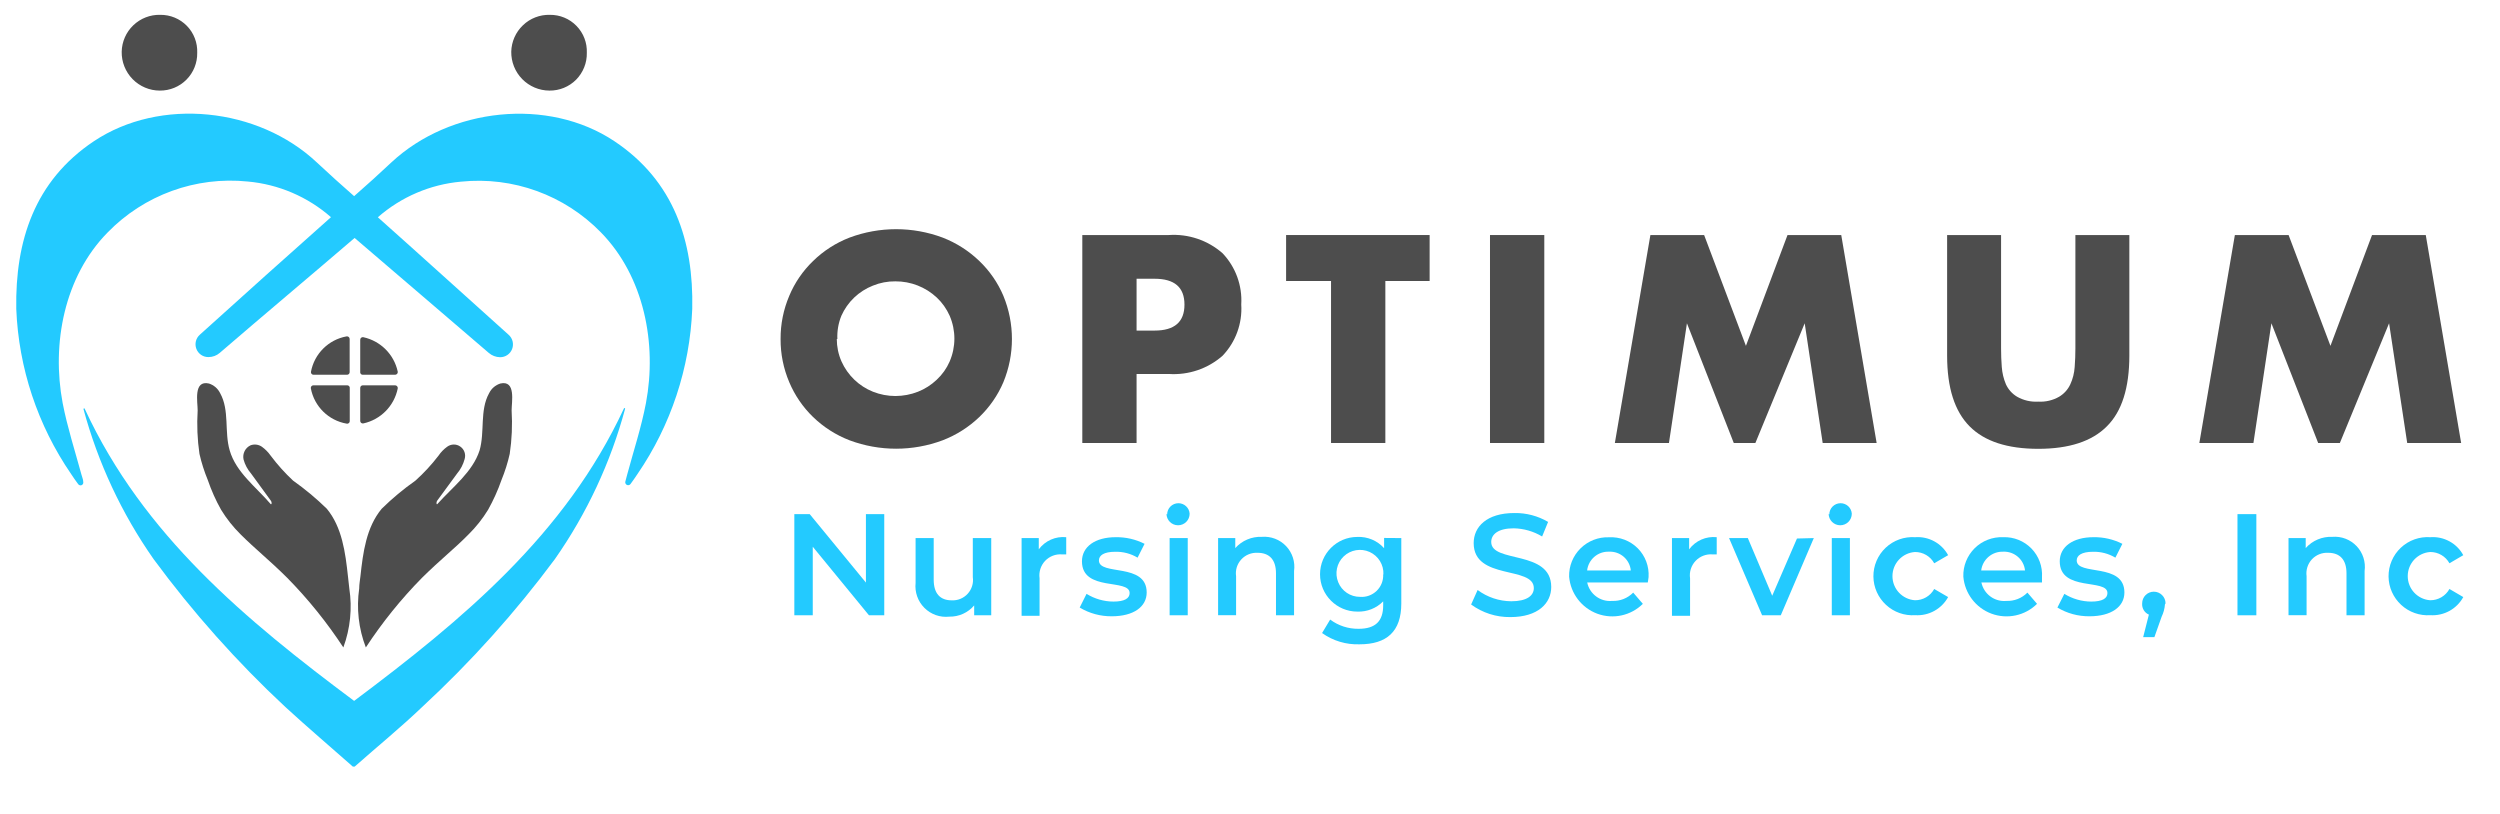 <?xml version="1.0" encoding="UTF-8"?>
<svg xmlns="http://www.w3.org/2000/svg" xmlns:xlink="http://www.w3.org/1999/xlink" width="221pt" height="72pt" viewBox="0 0 221 72" version="1.1">
<g id="surface1">
<path style=" stroke:none;fill-rule:nonzero;fill:rgb(30.196%,30.196%,30.196%);fill-opacity:1;" d="M 69.004 29.969 C 68.996 28.656 69.258 27.359 69.77 26.152 C 70.254 24.992 70.973 23.945 71.875 23.074 C 72.797 22.172 73.895 21.469 75.098 21.004 C 77.754 20.012 80.676 20.012 83.332 21.004 C 84.539 21.473 85.641 22.176 86.574 23.074 C 87.484 23.945 88.207 24.992 88.699 26.152 C 89.707 28.598 89.707 31.34 88.699 33.785 C 88.207 34.945 87.48 35.992 86.574 36.863 C 85.641 37.758 84.539 38.457 83.332 38.922 C 80.676 39.914 77.754 39.914 75.098 38.922 C 73.895 38.457 72.801 37.758 71.875 36.863 C 70.973 35.992 70.258 34.941 69.77 33.785 C 69.258 32.578 68.996 31.281 69.004 29.969 Z M 73.973 29.969 C 73.973 30.652 74.113 31.332 74.391 31.957 C 74.938 33.176 75.934 34.133 77.172 34.629 C 77.805 34.879 78.48 35.008 79.16 35.008 C 79.84 35.004 80.516 34.879 81.148 34.629 C 81.766 34.387 82.328 34.023 82.809 33.566 C 83.297 33.113 83.684 32.566 83.949 31.957 C 84.508 30.664 84.508 29.203 83.949 27.91 C 83.68 27.305 83.293 26.758 82.809 26.301 C 81.816 25.375 80.508 24.863 79.148 24.871 C 78.469 24.863 77.793 24.992 77.164 25.25 C 75.922 25.738 74.922 26.691 74.379 27.91 C 74.113 28.562 73.992 29.266 74.023 29.969 Z M 73.973 29.969 "/>
<path style=" stroke:none;fill-rule:nonzero;fill:rgb(30.196%,30.196%,30.196%);fill-opacity:1;" d="M 100.473 39.16 L 95.676 39.16 L 95.676 20.777 L 103.316 20.777 C 105.055 20.66 106.766 21.238 108.074 22.387 C 109.23 23.602 109.828 25.242 109.727 26.918 C 109.832 28.594 109.234 30.234 108.074 31.449 C 106.766 32.598 105.055 33.176 103.316 33.059 L 100.473 33.059 Z M 100.473 29.223 L 102.062 29.223 C 103.832 29.223 104.707 28.457 104.707 26.93 C 104.707 25.398 103.832 24.641 102.062 24.641 L 100.473 24.641 Z M 100.473 29.223 "/>
<path style=" stroke:none;fill-rule:nonzero;fill:rgb(30.196%,30.196%,30.196%);fill-opacity:1;" d="M 122.465 24.84 L 122.465 39.16 L 117.664 39.16 L 117.664 24.84 L 113.691 24.84 L 113.691 20.777 L 126.379 20.777 L 126.379 24.84 Z M 122.465 24.84 "/>
<path style=" stroke:none;fill-rule:nonzero;fill:rgb(30.196%,30.196%,30.196%);fill-opacity:1;" d="M 136.516 20.777 L 136.516 39.16 L 131.715 39.16 L 131.715 20.777 Z M 136.516 20.777 "/>
<path style=" stroke:none;fill-rule:nonzero;fill:rgb(30.196%,30.196%,30.196%);fill-opacity:1;" d="M 142.754 39.16 L 145.895 20.777 L 150.645 20.777 L 154.34 30.574 L 158.016 20.777 L 162.766 20.777 L 165.895 39.16 L 161.125 39.16 L 159.535 28.578 L 155.176 39.16 L 153.266 39.16 L 149.125 28.578 L 147.535 39.16 Z M 142.754 39.16 "/>
<path style=" stroke:none;fill-rule:nonzero;fill:rgb(30.196%,30.196%,30.196%);fill-opacity:1;" d="M 176.895 20.777 L 176.895 30.805 C 176.895 31.34 176.914 31.887 176.957 32.441 C 176.996 32.969 177.117 33.484 177.324 33.973 C 177.535 34.434 177.879 34.816 178.316 35.074 C 178.883 35.395 179.527 35.543 180.176 35.504 C 180.82 35.543 181.461 35.395 182.023 35.074 C 182.457 34.816 182.805 34.434 183.016 33.973 C 183.238 33.492 183.367 32.973 183.402 32.441 C 183.445 31.887 183.465 31.34 183.465 30.805 L 183.465 20.777 L 188.234 20.777 L 188.234 31.43 C 188.234 34.289 187.57 36.379 186.246 37.688 C 184.934 39.012 182.906 39.676 180.184 39.676 C 177.461 39.676 175.434 39.02 174.113 37.688 C 172.793 36.359 172.125 34.289 172.125 31.43 L 172.125 20.777 Z M 176.895 20.777 "/>
<path style=" stroke:none;fill-rule:nonzero;fill:rgb(30.196%,30.196%,30.196%);fill-opacity:1;" d="M 194.422 39.16 L 197.562 20.777 L 202.312 20.777 L 206.012 30.574 L 209.688 20.777 L 214.438 20.777 L 217.566 39.16 L 212.797 39.16 L 211.195 28.578 L 206.844 39.16 L 204.926 39.16 L 200.793 28.578 L 199.203 39.16 Z M 194.422 39.16 "/>
<path style=" stroke:none;fill-rule:nonzero;fill:rgb(30.196%,30.196%,30.196%);fill-opacity:1;" d="M 17.434 4.672 C 17.449 5.555 17.109 6.41 16.484 7.039 C 15.863 7.668 15.012 8.016 14.125 8.008 C 13.223 8.008 12.355 7.641 11.723 6.996 C 11.09 6.348 10.742 5.477 10.758 4.57 C 10.777 3.688 11.145 2.844 11.785 2.234 C 12.426 1.621 13.281 1.289 14.164 1.312 C 15.051 1.301 15.902 1.652 16.523 2.289 C 17.141 2.922 17.469 3.785 17.434 4.672 Z M 17.434 4.672 "/>
<path style=" stroke:none;fill-rule:nonzero;fill:rgb(30.196%,30.196%,30.196%);fill-opacity:1;" d="M 51.875 4.672 C 51.895 5.555 51.551 6.41 50.93 7.043 C 50.305 7.672 49.453 8.02 48.566 8.008 C 47.66 8.004 46.797 7.637 46.164 6.992 C 45.531 6.348 45.184 5.473 45.195 4.57 C 45.215 3.688 45.586 2.844 46.227 2.234 C 46.863 1.621 47.723 1.289 48.605 1.312 C 49.492 1.301 50.344 1.652 50.961 2.289 C 51.582 2.922 51.91 3.785 51.875 4.672 Z M 51.875 4.672 "/>
<path style=" stroke:none;fill-rule:nonzero;fill:rgb(30.196%,30.196%,30.196%);fill-opacity:1;" d="M 30.879 52.02 L 30.758 50.934 C 30.531 48.84 30.242 46.613 28.891 44.973 C 27.965 44.066 26.969 43.238 25.91 42.488 C 25.184 41.812 24.52 41.07 23.922 40.273 C 23.711 39.973 23.453 39.711 23.156 39.496 C 22.867 39.293 22.5 39.242 22.164 39.359 C 21.684 39.574 21.422 40.098 21.527 40.609 C 21.652 41.074 21.883 41.5 22.195 41.863 L 23.941 44.258 C 24.031 44.367 24.043 44.605 23.941 44.574 C 22.633 43.047 20.863 41.754 20.305 39.816 C 19.82 38.168 20.305 36.27 19.461 34.758 C 19.262 34.348 18.902 34.039 18.469 33.902 C 17.078 33.586 17.473 35.531 17.473 36.277 C 17.395 37.562 17.445 38.852 17.633 40.125 C 17.812 40.91 18.059 41.684 18.367 42.43 C 18.68 43.34 19.07 44.223 19.543 45.062 C 20.031 45.859 20.613 46.594 21.281 47.25 C 21.887 47.855 22.523 48.43 23.156 48.996 C 23.793 49.562 24.668 50.359 25.383 51.074 C 27.238 52.957 28.902 55.023 30.352 57.234 C 30.965 55.566 31.148 53.773 30.879 52.02 Z M 30.879 52.02 "/>
<path style=" stroke:none;fill-rule:nonzero;fill:rgb(30.196%,30.196%,30.196%);fill-opacity:1;" d="M 31.754 52.02 C 31.754 51.648 31.824 51.293 31.863 50.934 C 32.09 48.84 32.379 46.613 33.742 44.973 C 34.664 44.066 35.664 43.234 36.723 42.488 C 37.473 41.816 38.156 41.074 38.77 40.273 C 38.973 39.973 39.227 39.711 39.523 39.496 C 39.867 39.238 40.34 39.227 40.691 39.477 C 41.047 39.723 41.199 40.168 41.074 40.582 C 40.949 41.051 40.723 41.488 40.406 41.863 L 38.648 44.258 C 38.57 44.367 38.559 44.605 38.648 44.574 C 40.012 43.047 41.777 41.734 42.395 39.816 C 42.871 38.168 42.395 36.27 43.238 34.758 C 43.438 34.348 43.797 34.039 44.234 33.902 C 45.625 33.586 45.227 35.531 45.227 36.277 C 45.305 37.562 45.25 38.852 45.059 40.125 C 44.883 40.91 44.637 41.684 44.332 42.43 C 44.016 43.34 43.617 44.219 43.148 45.062 C 42.66 45.859 42.078 46.594 41.41 47.25 C 40.816 47.855 40.18 48.43 39.543 48.996 C 38.906 49.562 38.031 50.359 37.309 51.074 C 35.453 52.957 33.789 55.023 32.34 57.234 C 31.699 55.574 31.5 53.777 31.754 52.02 Z M 31.754 52.02 "/>
<path style=" stroke:none;fill-rule:nonzero;fill:rgb(30.196%,30.196%,30.196%);fill-opacity:1;" d="M 30.91 32.898 L 30.91 29.969 C 30.91 29.898 30.879 29.832 30.824 29.785 C 30.77 29.742 30.699 29.727 30.629 29.738 C 29.043 30.027 27.793 31.266 27.492 32.852 C 27.477 32.918 27.492 32.988 27.535 33.043 C 27.574 33.094 27.641 33.129 27.707 33.129 L 30.691 33.129 C 30.812 33.121 30.91 33.023 30.91 32.898 Z M 30.91 32.898 "/>
<path style=" stroke:none;fill-rule:nonzero;fill:rgb(30.196%,30.196%,30.196%);fill-opacity:1;" d="M 32.07 33.129 L 34.934 33.129 C 35 33.125 35.066 33.094 35.109 33.043 C 35.156 32.988 35.172 32.918 35.16 32.852 C 34.832 31.328 33.641 30.141 32.121 29.809 C 32.051 29.793 31.98 29.812 31.926 29.855 C 31.871 29.902 31.84 29.969 31.844 30.039 L 31.844 32.949 C 31.867 33.055 31.961 33.133 32.07 33.129 Z M 32.07 33.129 "/>
<path style=" stroke:none;fill-rule:nonzero;fill:rgb(30.196%,30.196%,30.196%);fill-opacity:1;" d="M 30.68 34.062 L 27.699 34.062 C 27.629 34.062 27.566 34.098 27.523 34.148 C 27.48 34.203 27.465 34.273 27.48 34.34 C 27.785 35.934 29.043 37.172 30.641 37.449 C 30.707 37.465 30.777 37.449 30.832 37.406 C 30.887 37.363 30.918 37.301 30.918 37.23 L 30.918 34.25 C 30.898 34.137 30.797 34.055 30.68 34.062 Z M 30.68 34.062 "/>
<path style=" stroke:none;fill-rule:nonzero;fill:rgb(30.196%,30.196%,30.196%);fill-opacity:1;" d="M 31.844 34.289 L 31.844 37.203 C 31.84 37.273 31.871 37.34 31.926 37.383 C 31.98 37.43 32.051 37.445 32.121 37.43 C 33.656 37.094 34.848 35.883 35.16 34.34 C 35.172 34.273 35.156 34.203 35.109 34.148 C 35.066 34.098 35 34.062 34.934 34.062 L 32.07 34.062 C 31.945 34.062 31.844 34.164 31.844 34.289 Z M 31.844 34.289 "/>
<path style=" stroke:none;fill-rule:nonzero;fill:rgb(13.725%,79.216%,100%);fill-opacity:1;" d="M 31.297 61.965 C 40.914 54.762 49.965 47.258 55.145 36.129 C 55.145 36.098 55.172 36.07 55.203 36.07 C 55.234 36.07 55.262 36.098 55.262 36.129 C 53.98 40.887 51.879 45.387 49.051 49.426 C 45.555 54.137 41.625 58.516 37.316 62.5 C 35.41 64.32 33.344 66.008 31.355 67.766 L 31.188 67.766 C 29.199 66.008 27.211 64.32 25.227 62.5 C 20.945 58.512 17.047 54.133 13.578 49.426 C 10.758 45.398 8.66 40.906 7.379 36.16 C 7.379 36.125 7.406 36.098 7.438 36.098 C 7.473 36.098 7.5 36.125 7.5 36.16 C 12.664 47.297 21.707 54.801 31.348 61.992 "/>
<path style=" stroke:none;fill-rule:nonzero;fill:rgb(13.725%,79.216%,100%);fill-opacity:1;" d="M 54.32 12.488 C 48.457 8.574 39.793 9.508 34.594 14.359 C 33.543 15.352 32.438 16.344 31.305 17.34 C 30.164 16.344 29.07 15.352 28.008 14.359 C 22.82 9.488 14.156 8.574 8.293 12.488 C 3.055 15.988 1.336 21.305 1.438 27.305 C 1.645 32.531 3.328 37.59 6.285 41.902 C 6.484 42.207 6.691 42.504 6.91 42.797 C 6.98 42.898 7.109 42.934 7.219 42.887 C 7.328 42.836 7.387 42.715 7.359 42.598 C 7.359 42.379 7.25 42.172 7.199 41.953 C 6.625 39.844 5.949 37.758 5.539 35.633 C 4.547 30.387 5.68 24.445 9.516 20.547 C 12.742 17.234 17.305 15.574 21.906 16.047 C 24.629 16.293 27.203 17.395 29.258 19.199 C 25.504 22.527 21.527 26.102 17.672 29.582 C 17.316 29.891 17.188 30.395 17.359 30.84 C 17.527 31.281 17.953 31.574 18.43 31.566 C 18.793 31.566 19.145 31.438 19.422 31.199 C 23.398 27.773 27.371 24.445 31.348 21.035 C 35.32 24.445 39.227 27.773 43.211 31.199 C 43.488 31.438 43.84 31.57 44.203 31.578 C 44.68 31.582 45.105 31.293 45.273 30.848 C 45.441 30.402 45.316 29.902 44.957 29.59 C 41.094 26.125 37.141 22.535 33.402 19.207 C 35.457 17.406 38.027 16.305 40.746 16.059 C 45.344 15.586 49.902 17.238 53.125 20.547 C 56.941 24.445 58.094 30.387 57.102 35.633 C 56.695 37.77 56.008 39.855 55.441 41.961 C 55.383 42.172 55.324 42.379 55.273 42.598 C 55.258 42.715 55.32 42.824 55.426 42.871 C 55.531 42.918 55.656 42.887 55.73 42.797 C 55.938 42.508 56.156 42.211 56.355 41.902 C 59.309 37.59 60.984 32.527 61.195 27.305 C 61.324 21.312 59.574 15.996 54.32 12.488 Z M 54.32 12.488 "/>
<path style=" stroke:none;fill-rule:nonzero;fill:rgb(13.725%,79.216%,100%);fill-opacity:1;" d="M 78.168 45.449 L 78.168 54.391 L 76.816 54.391 L 71.848 48.332 L 71.848 54.391 L 70.219 54.391 L 70.219 45.449 L 71.578 45.449 L 76.547 51.5 L 76.547 45.449 Z M 78.168 45.449 "/>
<path style=" stroke:none;fill-rule:nonzero;fill:rgb(13.725%,79.216%,100%);fill-opacity:1;" d="M 87.625 47.566 L 87.625 54.391 L 86.117 54.391 L 86.117 53.52 C 85.57 54.164 84.766 54.527 83.918 54.512 C 83.105 54.602 82.293 54.316 81.715 53.734 C 81.137 53.156 80.852 52.344 80.938 51.531 L 80.938 47.566 L 82.539 47.566 L 82.539 51.242 C 82.539 52.484 83.125 53.07 84.129 53.07 C 84.664 53.098 85.188 52.883 85.547 52.484 C 85.91 52.086 86.074 51.547 85.996 51.016 L 85.996 47.566 Z M 87.625 47.566 "/>
<path style=" stroke:none;fill-rule:nonzero;fill:rgb(13.725%,79.216%,100%);fill-opacity:1;" d="M 94.254 47.488 L 94.254 49.008 C 94.133 49 94.008 49 93.887 49.008 C 93.324 48.961 92.77 49.176 92.383 49.586 C 91.996 50 91.82 50.562 91.898 51.125 L 91.898 54.434 L 90.309 54.434 L 90.309 47.566 L 91.828 47.566 L 91.828 48.559 C 92.391 47.801 93.312 47.391 94.254 47.488 Z M 94.254 47.488 "/>
<path style=" stroke:none;fill-rule:nonzero;fill:rgb(13.725%,79.216%,100%);fill-opacity:1;" d="M 95.445 53.707 L 96.051 52.496 C 96.766 52.938 97.586 53.176 98.426 53.18 C 99.422 53.18 99.859 52.891 99.859 52.426 C 99.859 51.113 95.645 52.344 95.645 49.621 C 95.645 48.332 96.809 47.488 98.625 47.488 C 99.512 47.473 100.387 47.672 101.18 48.074 L 100.562 49.297 C 99.965 48.938 99.273 48.758 98.578 48.777 C 97.582 48.777 97.145 49.098 97.145 49.543 C 97.145 50.926 101.367 49.703 101.367 52.375 C 101.367 53.648 100.195 54.48 98.277 54.48 C 97.281 54.488 96.301 54.223 95.445 53.707 Z M 95.445 53.707 "/>
<path style=" stroke:none;fill-rule:nonzero;fill:rgb(13.725%,79.216%,100%);fill-opacity:1;" d="M 103.176 45.48 C 103.176 44.93 103.621 44.484 104.172 44.484 C 104.691 44.484 105.129 44.887 105.164 45.41 C 105.164 45.977 104.707 46.434 104.141 46.434 C 103.574 46.434 103.117 45.977 103.117 45.41 Z M 103.395 47.566 L 104.996 47.566 L 104.996 54.391 L 103.395 54.391 Z M 103.395 47.566 "/>
<path style=" stroke:none;fill-rule:nonzero;fill:rgb(13.725%,79.216%,100%);fill-opacity:1;" d="M 114.395 50.477 L 114.395 54.391 L 112.797 54.391 L 112.797 50.676 C 112.797 49.465 112.199 48.867 111.176 48.867 C 110.633 48.836 110.102 49.051 109.734 49.449 C 109.363 49.852 109.191 50.395 109.27 50.934 L 109.27 54.383 L 107.68 54.383 L 107.68 47.566 L 109.199 47.566 L 109.199 48.449 C 109.793 47.785 110.652 47.422 111.543 47.457 C 112.348 47.391 113.141 47.695 113.695 48.281 C 114.25 48.871 114.508 49.676 114.395 50.477 Z M 114.395 50.477 "/>
<path style=" stroke:none;fill-rule:nonzero;fill:rgb(13.725%,79.216%,100%);fill-opacity:1;" d="M 123.875 47.566 L 123.875 53.348 C 123.875 55.832 122.582 56.957 120.188 56.957 C 119.004 57 117.836 56.652 116.871 55.961 L 117.586 54.77 C 118.309 55.312 119.195 55.598 120.098 55.586 C 121.609 55.586 122.273 54.891 122.273 53.52 L 122.273 53.16 C 121.676 53.77 120.844 54.098 119.988 54.066 C 118.168 54.066 116.691 52.586 116.691 50.766 C 116.691 48.945 118.168 47.465 119.988 47.465 C 120.887 47.426 121.758 47.789 122.355 48.461 L 122.355 47.555 Z M 122.293 50.777 C 122.332 49.926 121.848 49.145 121.074 48.793 C 120.301 48.445 119.391 48.602 118.781 49.188 C 118.168 49.777 117.977 50.68 118.297 51.465 C 118.613 52.254 119.379 52.766 120.227 52.762 C 120.773 52.805 121.305 52.609 121.699 52.23 C 122.09 51.848 122.301 51.32 122.273 50.777 Z M 122.293 50.777 "/>
<path style=" stroke:none;fill-rule:nonzero;fill:rgb(13.725%,79.216%,100%);fill-opacity:1;" d="M 130.047 53.438 L 130.621 52.156 C 131.484 52.797 132.527 53.145 133.602 53.152 C 134.992 53.152 135.59 52.645 135.59 51.988 C 135.59 50 130.273 51.32 130.273 48.012 C 130.273 46.574 131.418 45.352 133.871 45.352 C 134.918 45.336 135.949 45.605 136.852 46.137 L 136.324 47.426 C 135.566 46.969 134.699 46.719 133.812 46.703 C 132.43 46.703 131.824 47.238 131.824 47.914 C 131.824 49.812 137.129 48.578 137.129 51.887 C 137.129 53.32 135.969 54.551 133.512 54.551 C 132.266 54.566 131.051 54.176 130.047 53.438 Z M 130.047 53.438 "/>
<path style=" stroke:none;fill-rule:nonzero;fill:rgb(13.725%,79.216%,100%);fill-opacity:1;" d="M 145.664 51.492 L 140.309 51.492 C 140.523 52.516 141.473 53.219 142.516 53.121 C 143.211 53.152 143.887 52.883 144.375 52.387 L 145.227 53.379 C 144.172 54.426 142.605 54.766 141.207 54.254 C 139.812 53.738 138.84 52.465 138.711 50.984 C 138.684 50.043 139.051 49.137 139.719 48.477 C 140.387 47.816 141.297 47.461 142.238 47.496 C 143.184 47.445 144.105 47.797 144.777 48.469 C 145.445 49.141 145.793 50.066 145.734 51.016 C 145.734 51.145 145.676 51.332 145.664 51.492 Z M 140.301 50.43 L 144.164 50.43 C 144.066 49.449 143.219 48.723 142.238 48.77 C 141.258 48.73 140.414 49.453 140.301 50.43 Z M 140.301 50.43 "/>
<path style=" stroke:none;fill-rule:nonzero;fill:rgb(13.725%,79.216%,100%);fill-opacity:1;" d="M 151.758 47.488 L 151.758 49.008 C 151.633 49 151.512 49 151.391 49.008 C 150.824 48.961 150.273 49.176 149.887 49.586 C 149.5 50 149.32 50.562 149.402 51.125 L 149.402 54.434 L 147.801 54.434 L 147.801 47.566 L 149.32 47.566 L 149.32 48.559 C 149.887 47.797 150.812 47.387 151.758 47.488 Z M 151.758 47.488 "/>
<path style=" stroke:none;fill-rule:nonzero;fill:rgb(13.725%,79.216%,100%);fill-opacity:1;" d="M 160.34 47.566 L 157.422 54.391 L 155.77 54.391 L 152.848 47.566 L 154.508 47.566 L 156.664 52.664 L 158.852 47.605 Z M 160.34 47.566 "/>
<path style=" stroke:none;fill-rule:nonzero;fill:rgb(13.725%,79.216%,100%);fill-opacity:1;" d="M 161.711 45.48 C 161.711 44.93 162.156 44.484 162.707 44.484 C 163.23 44.484 163.664 44.887 163.699 45.41 C 163.699 45.977 163.242 46.434 162.676 46.434 C 162.113 46.434 161.652 45.977 161.652 45.41 Z M 161.93 47.566 L 163.531 47.566 L 163.531 54.391 L 161.93 54.391 Z M 161.93 47.566 "/>
<path style=" stroke:none;fill-rule:nonzero;fill:rgb(13.725%,79.216%,100%);fill-opacity:1;" d="M 165.609 50.973 C 165.598 50.008 165.992 49.082 166.691 48.422 C 167.395 47.758 168.34 47.422 169.305 47.488 C 170.5 47.402 171.637 48.023 172.215 49.078 L 170.984 49.793 C 170.645 49.172 169.992 48.793 169.285 48.797 C 168.164 48.875 167.293 49.805 167.293 50.93 C 167.293 52.055 168.164 52.984 169.285 53.062 C 169.992 53.066 170.645 52.688 170.984 52.066 L 172.215 52.781 C 171.637 53.832 170.504 54.457 169.305 54.383 C 168.355 54.445 167.422 54.117 166.727 53.473 C 166.027 52.828 165.621 51.926 165.609 50.973 Z M 165.609 50.973 "/>
<path style=" stroke:none;fill-rule:nonzero;fill:rgb(13.725%,79.216%,100%);fill-opacity:1;" d="M 180.512 51.492 L 175.156 51.492 C 175.371 52.516 176.32 53.219 177.363 53.121 C 178.059 53.148 178.734 52.883 179.223 52.387 L 180.074 53.379 C 179.016 54.426 177.449 54.766 176.051 54.25 C 174.656 53.734 173.684 52.457 173.559 50.973 C 173.527 50.035 173.895 49.125 174.562 48.461 C 175.23 47.801 176.145 47.449 177.086 47.488 C 178.02 47.453 178.926 47.82 179.582 48.492 C 180.234 49.164 180.57 50.078 180.512 51.016 C 180.512 51.145 180.512 51.332 180.512 51.492 Z M 175.137 50.43 L 179.012 50.43 C 178.91 49.453 178.062 48.727 177.086 48.77 C 176.105 48.734 175.258 49.453 175.137 50.43 Z M 175.137 50.43 "/>
<path style=" stroke:none;fill-rule:nonzero;fill:rgb(13.725%,79.216%,100%);fill-opacity:1;" d="M 181.875 53.707 L 182.488 52.496 C 183.203 52.938 184.023 53.176 184.863 53.18 C 185.859 53.18 186.297 52.891 186.297 52.426 C 186.297 51.113 182.082 52.344 182.082 49.621 C 182.082 48.332 183.246 47.488 185.062 47.488 C 185.949 47.473 186.824 47.672 187.617 48.074 L 187 49.297 C 186.402 48.938 185.711 48.758 185.016 48.777 C 184.02 48.777 183.582 49.098 183.582 49.543 C 183.582 50.926 187.797 49.703 187.797 52.375 C 187.797 53.648 186.625 54.48 184.707 54.48 C 183.707 54.488 182.727 54.223 181.875 53.707 Z M 181.875 53.707 "/>
<path style=" stroke:none;fill-rule:nonzero;fill:rgb(13.725%,79.216%,100%);fill-opacity:1;" d="M 191.383 53.418 C 191.355 53.801 191.254 54.176 191.086 54.523 L 190.449 56.32 L 189.457 56.32 L 189.961 54.332 C 189.57 54.164 189.332 53.766 189.367 53.34 C 189.367 52.77 189.828 52.305 190.398 52.305 C 190.969 52.305 191.434 52.77 191.434 53.34 Z M 191.383 53.418 "/>
<path style=" stroke:none;fill-rule:nonzero;fill:rgb(13.725%,79.216%,100%);fill-opacity:1;" d="M 197.793 45.449 L 199.461 45.449 L 199.461 54.391 L 197.793 54.391 Z M 197.793 45.449 "/>
<path style=" stroke:none;fill-rule:nonzero;fill:rgb(13.725%,79.216%,100%);fill-opacity:1;" d="M 209.031 50.477 L 209.031 54.391 L 207.43 54.391 L 207.43 50.676 C 207.43 49.465 206.836 48.867 205.812 48.867 C 205.266 48.836 204.738 49.051 204.367 49.449 C 204 49.852 203.828 50.395 203.902 50.934 L 203.902 54.383 L 202.305 54.383 L 202.305 47.566 L 203.824 47.566 L 203.824 48.449 C 204.418 47.781 205.285 47.418 206.18 47.457 C 206.984 47.391 207.773 47.695 208.328 48.281 C 208.883 48.871 209.141 49.676 209.031 50.477 Z M 209.031 50.477 "/>
<path style=" stroke:none;fill-rule:nonzero;fill:rgb(13.725%,79.216%,100%);fill-opacity:1;" d="M 211.148 50.973 C 211.137 50.008 211.531 49.082 212.23 48.422 C 212.934 47.758 213.879 47.422 214.844 47.488 C 216.043 47.402 217.18 48.023 217.754 49.078 L 216.531 49.793 C 216.191 49.176 215.539 48.793 214.832 48.797 C 213.711 48.875 212.844 49.805 212.844 50.93 C 212.844 52.055 213.711 52.984 214.832 53.062 C 215.539 53.066 216.191 52.684 216.531 52.066 L 217.754 52.781 C 217.176 53.836 216.043 54.457 214.844 54.383 C 213.895 54.445 212.961 54.117 212.266 53.473 C 211.566 52.828 211.16 51.926 211.148 50.973 Z M 211.148 50.973 "/>
</g>
</svg>
